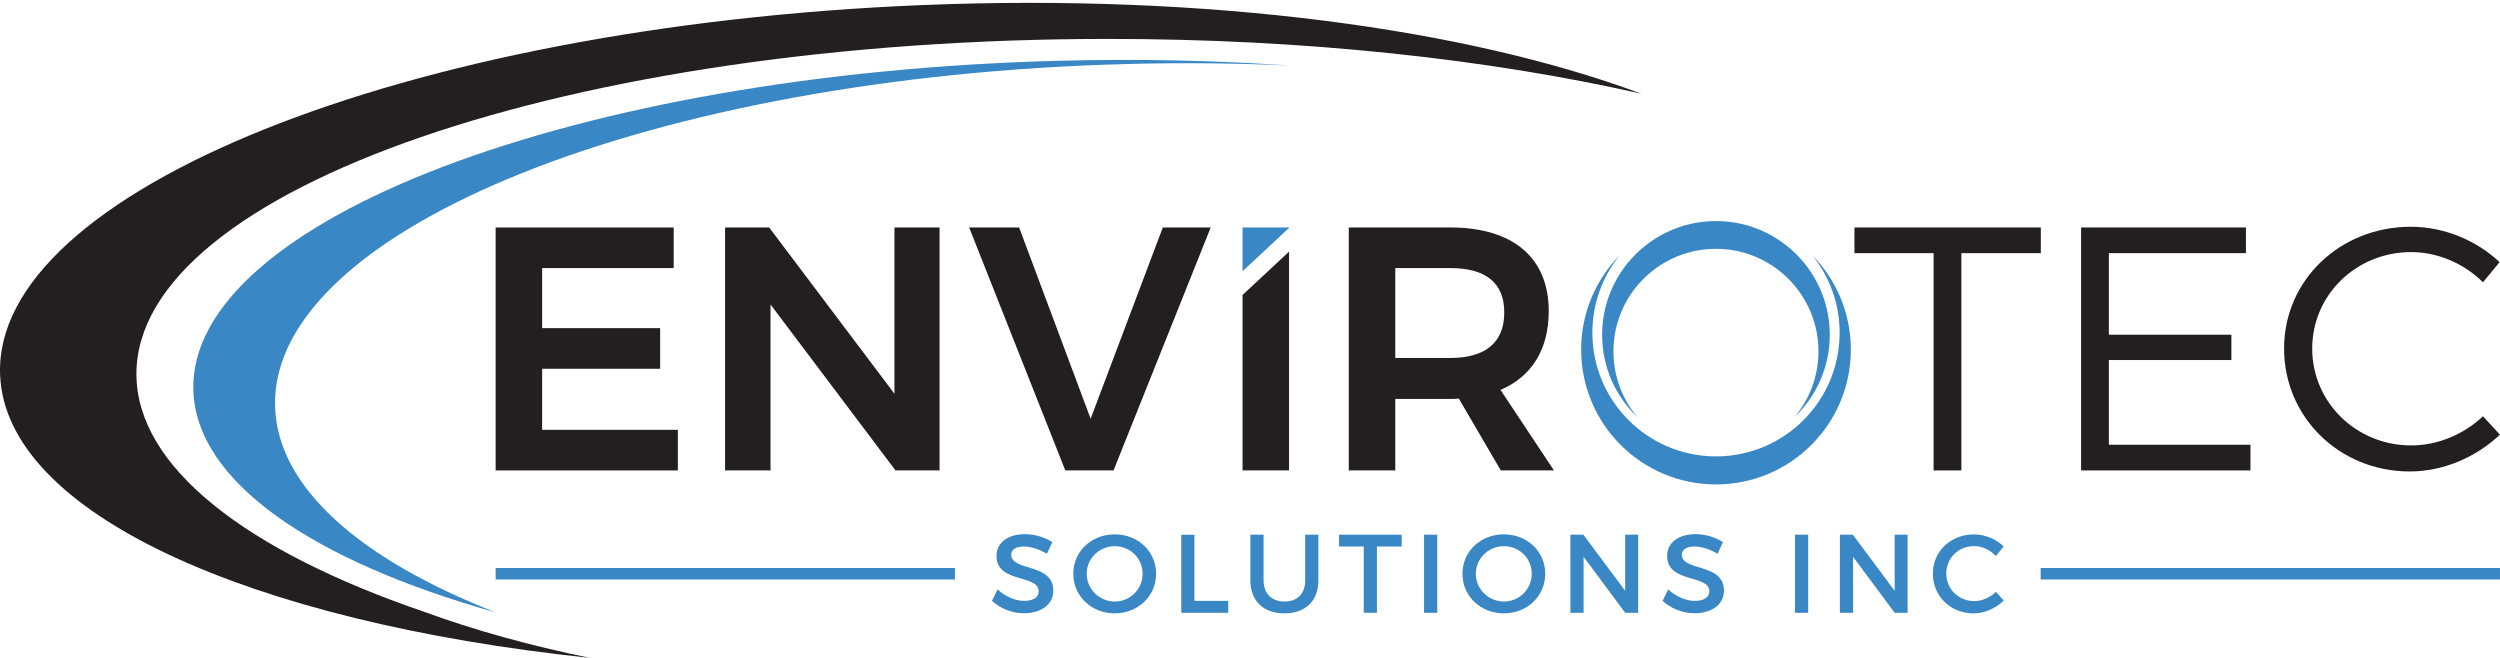 <svg xmlns="http://www.w3.org/2000/svg" width="190" height="50" viewBox="0 0 190 50" fill="none"><path d="M155.103 17.287V19.239H149.063V35.752H146.952V19.239H140.938V17.287H155.103Z" fill="#231F20"></path><path d="M170.691 17.287V19.239H160.273V25.438H169.586V27.363H160.273V33.8H171.036V35.752H158.164V17.287H170.693H170.691Z" fill="#231F20"></path><path d="M183.245 19.159C179.078 19.159 175.728 22.405 175.728 26.493C175.728 30.581 179.078 33.852 183.245 33.852C185.277 33.852 187.256 33.007 188.706 31.636L189.998 33.035C188.178 34.748 185.699 35.831 183.139 35.831C177.811 35.831 173.59 31.716 173.59 26.493C173.59 21.27 177.864 17.234 183.218 17.234C185.751 17.234 188.203 18.263 189.971 19.924L188.704 21.454C187.279 20.029 185.275 19.159 183.243 19.159H183.245Z" fill="#231F20"></path><path d="M77.454 17.287L82.888 31.823L88.374 17.287H92.014L84.629 35.752H80.963L73.656 17.287H77.456H77.454Z" fill="#231F20"></path><path d="M77.819 41.535C77.234 41.535 76.853 41.756 76.853 42.155C76.853 43.452 80.058 42.757 80.05 44.893C80.05 45.952 79.117 46.607 77.811 46.607C76.878 46.607 75.997 46.225 75.387 45.666L75.819 44.8C76.429 45.36 77.192 45.666 77.829 45.666C78.524 45.666 78.94 45.402 78.94 44.945C78.94 43.623 75.735 44.36 75.735 42.249C75.735 41.231 76.609 40.596 77.898 40.596C78.669 40.596 79.424 40.842 79.976 41.206L79.56 42.087C78.915 41.696 78.27 41.535 77.821 41.535H77.819Z" fill="#3A87C5"></path><path d="M87.864 43.605C87.864 45.302 86.491 46.615 84.717 46.615C82.943 46.615 81.57 45.3 81.57 43.605C81.57 41.911 82.943 40.611 84.717 40.611C86.491 40.611 87.864 41.909 87.864 43.605ZM82.589 43.605C82.589 44.785 83.565 45.716 84.727 45.716C85.889 45.716 86.838 44.783 86.838 43.605C86.838 42.428 85.889 41.51 84.727 41.51C83.565 41.51 82.589 42.426 82.589 43.605Z" fill="#3A87C5"></path><path d="M90.777 40.637V45.666H93.346V46.574H89.777V40.639H90.778L90.777 40.637Z" fill="#3A87C5"></path><path d="M97.626 45.716C98.593 45.716 99.195 45.122 99.195 44.113V40.637H100.196V44.113C100.196 45.664 99.22 46.615 97.618 46.615C96.017 46.615 95.031 45.666 95.031 44.113V40.637H96.032V44.113C96.032 45.114 96.652 45.716 97.626 45.716Z" fill="#3A87C5"></path><path d="M106.528 40.637V41.535H104.645V46.572H103.644V41.535H101.77V40.637H106.526H106.528Z" fill="#3A87C5"></path><path d="M109.232 40.637V46.572H108.23V40.637H109.232Z" fill="#3A87C5"></path><path d="M117.438 43.605C117.438 45.302 116.065 46.615 114.291 46.615C112.518 46.615 111.145 45.3 111.145 43.605C111.145 41.911 112.518 40.611 114.291 40.611C116.065 40.611 117.438 41.909 117.438 43.605ZM112.163 43.605C112.163 44.785 113.139 45.716 114.301 45.716C115.463 45.716 116.412 44.783 116.412 43.605C116.412 42.428 115.463 41.51 114.301 41.51C113.139 41.51 112.163 42.426 112.163 43.605Z" fill="#3A87C5"></path><path d="M120.335 40.637L123.515 44.903V40.637H124.499V46.572H123.515L120.353 42.316V46.572H119.352V40.637H120.335Z" fill="#3A87C5"></path><path d="M128.788 41.535C128.203 41.535 127.821 41.756 127.821 42.155C127.821 43.452 131.026 42.757 131.019 44.893C131.019 45.952 130.085 46.607 128.78 46.607C127.847 46.607 126.965 46.225 126.355 45.666L126.787 44.8C127.397 45.36 128.162 45.666 128.797 45.666C129.493 45.666 129.909 45.402 129.909 44.945C129.909 43.623 126.704 44.36 126.704 42.249C126.704 41.231 127.577 40.596 128.867 40.596C129.64 40.596 130.393 40.842 130.945 41.206L130.529 42.087C129.884 41.696 129.239 41.535 128.79 41.535H128.788Z" fill="#3A87C5"></path><path d="M137.423 40.637V46.572H136.422V40.637H137.423Z" fill="#3A87C5"></path><path d="M140.816 40.637L143.996 44.903V40.637H144.979V46.572H143.996L140.833 42.316V46.572H139.832V40.637H140.816Z" fill="#3A87C5"></path><path d="M150.038 41.502C148.85 41.502 147.917 42.418 147.917 43.588C147.917 44.758 148.85 45.683 150.038 45.683C150.632 45.683 151.242 45.412 151.691 44.98L152.284 45.642C151.682 46.235 150.826 46.618 149.985 46.618C148.246 46.618 146.898 45.304 146.898 43.599C146.898 41.895 148.264 40.615 150.02 40.615C150.859 40.615 151.699 40.964 152.276 41.531L151.691 42.259C151.259 41.793 150.64 41.504 150.038 41.504V41.502Z" fill="#3A87C5"></path><path d="M189.998 43.17H155.09V44.041H189.998V43.17Z" fill="#3A87C5"></path><path d="M72.576 43.17H37.668V44.041H72.576V43.17Z" fill="#3A87C5"></path><path d="M51.2 17.287V20.374H41.202V24.938H50.17V28.025H41.202V32.667H51.516V35.754H37.668V17.289H51.2V17.287Z" fill="#231F20"></path><path d="M58.456 17.287L67.978 29.923V17.287H71.407V35.752H68.057L58.56 23.143V35.752H55.105V17.287H58.456Z" fill="#231F20"></path><path d="M114.061 35.752L110.87 30.291C110.659 30.318 110.448 30.318 110.209 30.318H106.042V35.752H102.508V17.287H110.211C114.987 17.287 117.704 19.582 117.704 23.645C117.704 26.546 116.412 28.629 114.038 29.632L118.101 35.752H114.065H114.061ZM106.042 27.206H110.209C112.847 27.206 114.324 26.071 114.324 23.751C114.324 21.431 112.847 20.374 110.209 20.374H106.042V27.206Z" fill="#231F20"></path><path d="M97.968 17.32V17.287H94.434V20.616L97.968 17.32Z" fill="#3A87C5"></path><path d="M94.434 22.417V35.752H97.968V19.123L94.434 22.417Z" fill="#231F20"></path><path d="M20.905 30.869C20.562 17.429 49.579 5.785 85.718 4.863C89.901 4.756 93.993 4.799 97.965 4.977C92.415 4.594 86.586 4.462 80.577 4.615C43.862 5.552 14.365 16.751 14.694 29.629C14.872 36.599 23.753 42.629 37.683 46.548C27.39 42.519 21.061 37.042 20.905 30.869Z" fill="#3A87C5"></path><path d="M10.368 28.418C10.368 14.357 43.444 2.958 84.246 2.958C99.2 2.958 113.114 4.49 124.745 7.124C111.486 2.178 91.841 -0.506 70.042 0.387C30.793 1.994 -0.562 14.583 0.008 28.505C0.438 39.011 18.927 47.27 44.838 50C40.229 49.055 36.015 47.882 32.286 46.515C18.753 41.9 10.368 35.498 10.368 28.418Z" fill="#231F20"></path><path d="M130.416 34.685C125.226 34.685 121.02 30.479 121.02 25.289C121.02 23.056 121.8 21.006 123.102 19.395C121.287 21.244 120.168 23.775 120.168 26.569C120.168 32.23 124.756 36.817 130.416 36.817C136.076 36.817 140.664 32.23 140.664 26.569C140.664 23.775 139.545 21.244 137.73 19.395C139.032 21.008 139.812 23.056 139.812 25.289C139.812 30.479 135.606 34.685 130.416 34.685Z" fill="#3A87C5"></path><path d="M123.679 20.021C122.482 21.505 121.762 23.393 121.762 25.447C121.762 27.907 122.79 30.126 124.438 31.7C123.303 30.347 122.622 28.604 122.622 26.7C122.622 24.849 123.268 23.149 124.347 21.812C125.774 20.043 127.961 18.91 130.412 18.91C132.864 18.91 135.048 20.043 136.477 21.812C137.556 23.149 138.203 24.849 138.203 26.7C138.203 28.604 137.519 30.347 136.386 31.7C138.034 30.126 139.063 27.907 139.063 25.447C139.063 23.391 138.344 21.505 137.147 20.021C135.561 18.056 133.135 16.799 130.414 16.799C127.693 16.799 125.267 18.058 123.681 20.021H123.679Z" fill="#3A87C5"></path></svg>